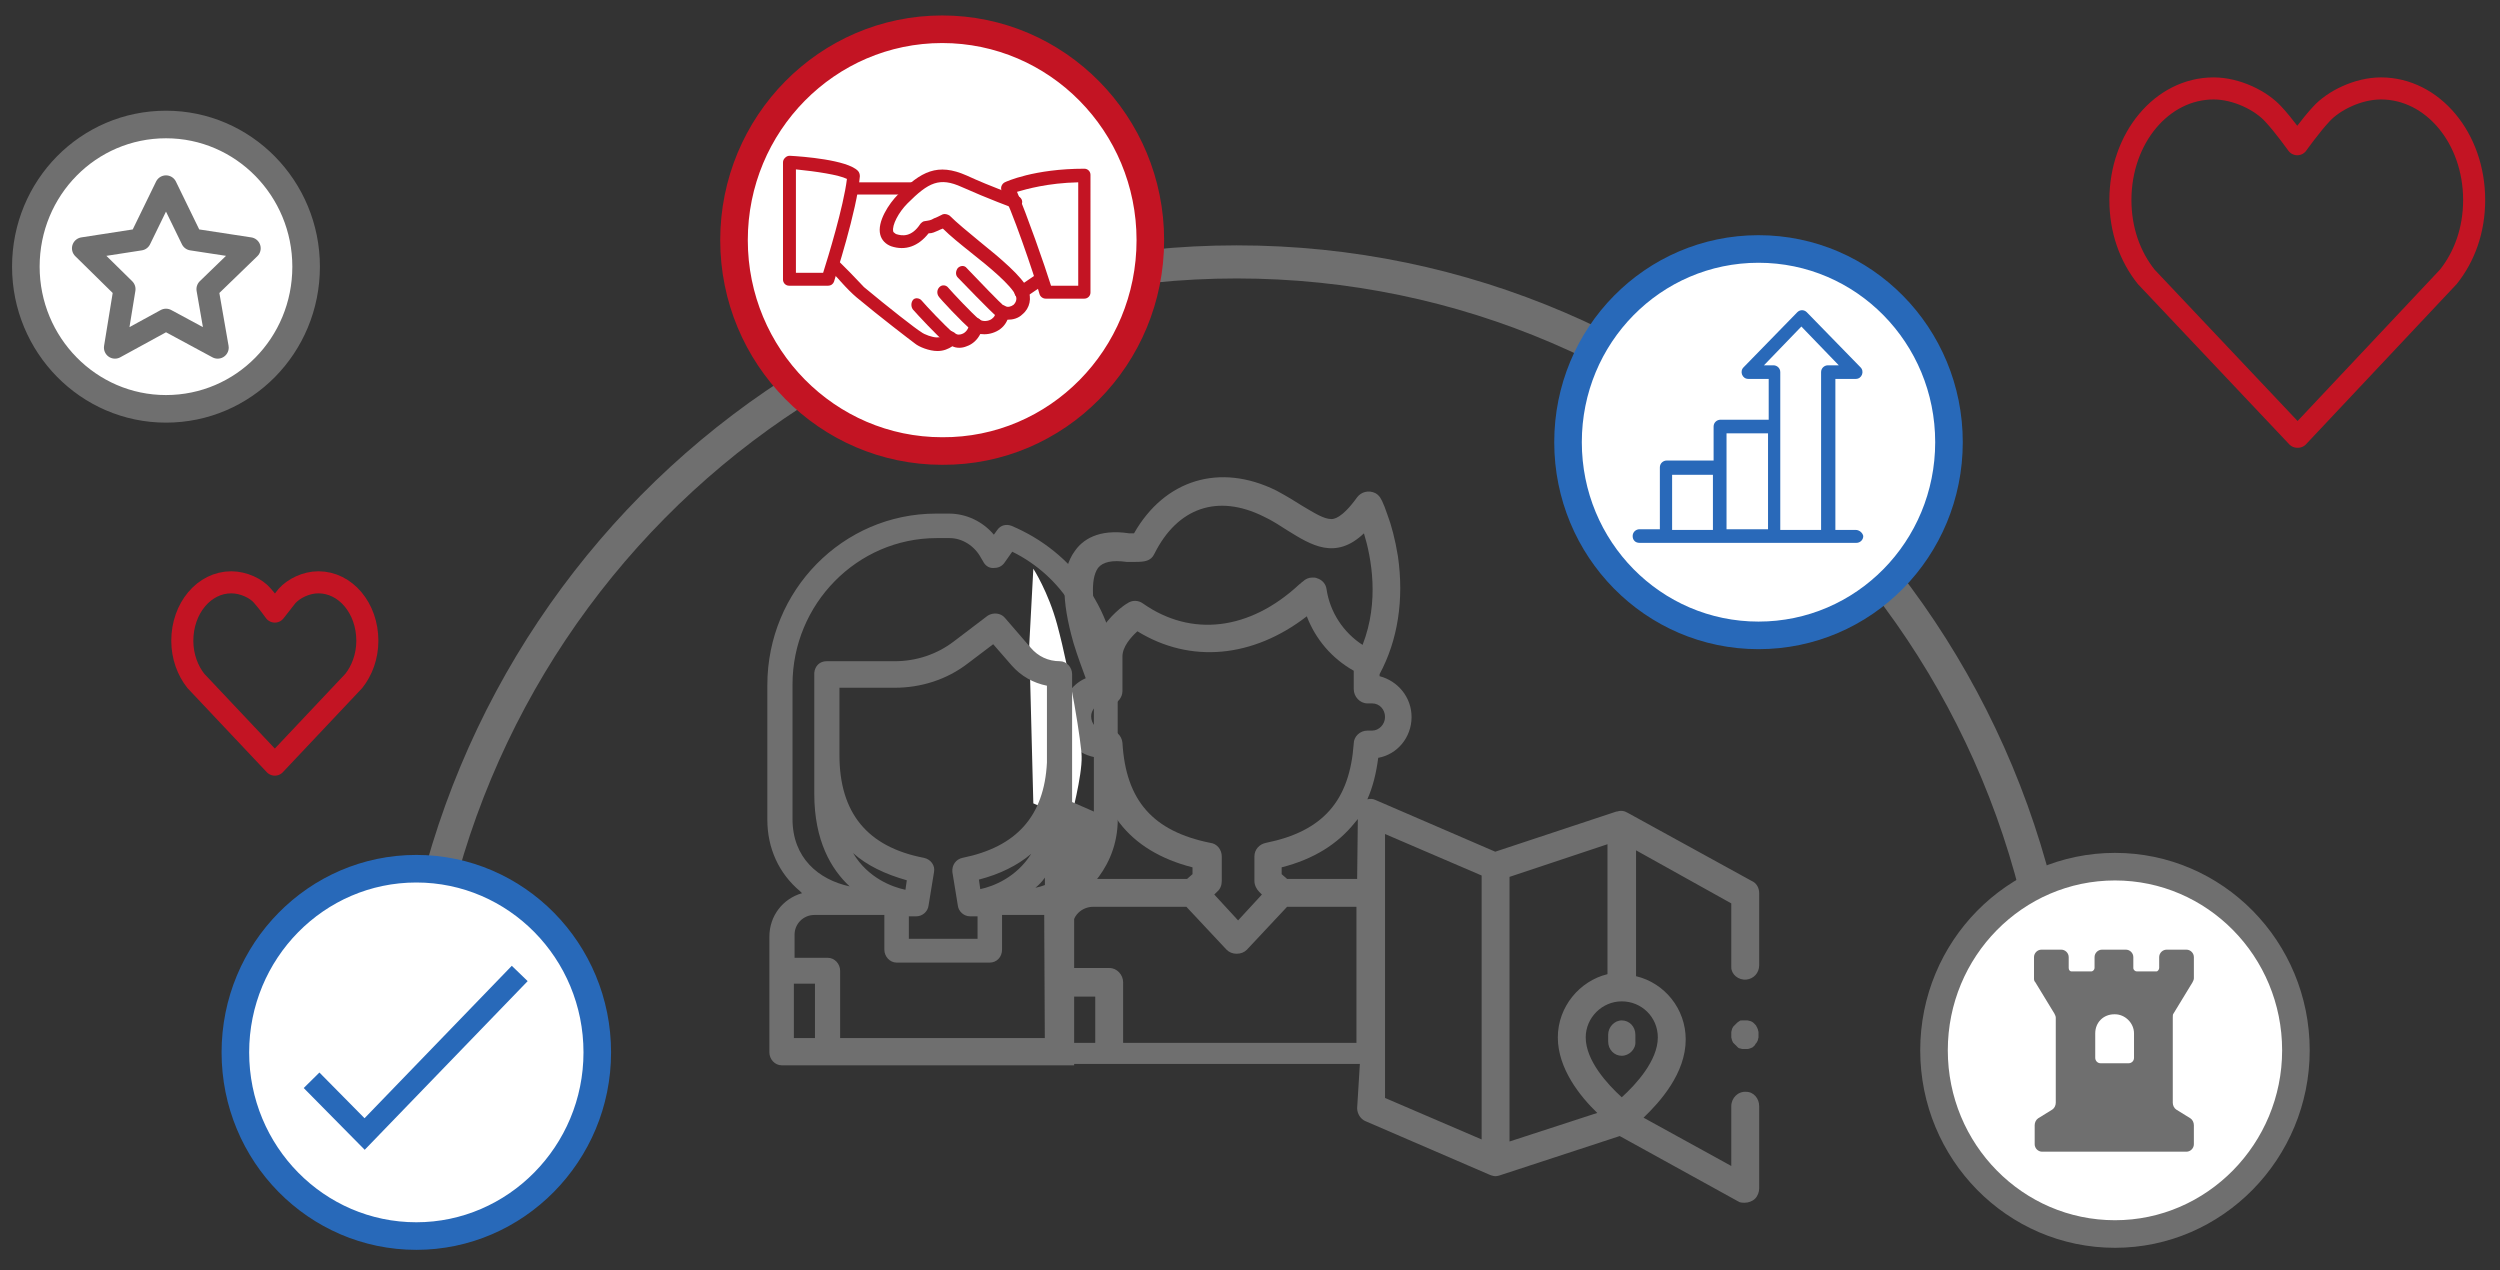 <?xml version="1.0" encoding="utf-8"?>
<!-- Generator: Adobe Illustrator 23.1.1, SVG Export Plug-In . SVG Version: 6.00 Build 0)  -->
<svg version="1.1" id="Ebene_1" xmlns="http://www.w3.org/2000/svg" xmlns:xlink="http://www.w3.org/1999/xlink" x="0px" y="0px"
	 viewBox="0 0 367.5 186.7" style="enable-background:new 0 0 367.5 186.7;" xml:space="preserve">
<rect x="0" y="0" width="367.5" height="186.7" fill="#333333" stroke="none"/>
<style type="text/css">
	.st0{fill:#FFFFFF;}
	.st1{clip-path:url(#SVGID_2_);fill:none;stroke:#6F6F6F;stroke-width:4.054;stroke-miterlimit:10;}
	.st2{fill:#6F6F6F;}
	.st3{fill:none;stroke:#6F6F6F;stroke-width:4.864;stroke-miterlimit:10;}
	.st4{fill:none;stroke:#2869B9;stroke-width:4.054;stroke-miterlimit:10;}
	.st5{fill:none;stroke:#2869B9;stroke-width:3.243;stroke-miterlimit:10;}
	.st6{clip-path:url(#SVGID_4_);fill:none;stroke:#C31423;stroke-width:4.054;stroke-miterlimit:10;}
	.st7{clip-path:url(#SVGID_6_);fill:none;stroke:#6F6F6F;stroke-width:4.054;stroke-miterlimit:10;}
	
		.st8{clip-path:url(#SVGID_8_);fill:none;stroke:#C31423;stroke-width:3.243;stroke-linecap:round;stroke-linejoin:round;stroke-miterlimit:10;}
	.st9{fill:#C31423;}
	.st10{fill:#2969B9;}
	
		.st11{clip-path:url(#SVGID_10_);fill:none;stroke:#6F6F6F;stroke-width:3.243;stroke-linecap:round;stroke-linejoin:round;stroke-miterlimit:10;}
</style>
<g>
	<path class="st0" d="M45,39.2c0-11.5-9.2-20.9-20.6-20.9c-11.4,0-20.6,9.3-20.6,20.9s9.2,20.9,20.6,20.9C35.8,60.1,45,50.8,45,39.2
		"/>
	<g>
		<g>
			<defs>
				<rect id="SVGID_1_" width="371.7" height="215"/>
			</defs>
			<clipPath id="SVGID_2_">
				<use xlink:href="#SVGID_1_"  style="overflow:visible;"/>
			</clipPath>
			<path class="st1" d="M45,39.2c0-11.5-9.2-20.9-20.6-20.9c-11.4,0-20.6,9.3-20.6,20.9c0,11.5,9.2,20.9,20.6,20.9
				C35.8,60.1,45,50.8,45,39.2L45,39.2z"/>
		</g>
	</g>
	<path class="st2" d="M256.5,154.2c-0.1,0-0.3,0-0.4,0s-0.3-0.1-0.4-0.1s-0.2-0.1-0.3-0.2s-0.2-0.2-0.3-0.3
		c-0.1-0.1-0.2-0.2-0.3-0.3c-0.1-0.1-0.1-0.2-0.2-0.4c0-0.1-0.1-0.3-0.1-0.4c0-0.1,0-0.3,0-0.4s0-0.3,0-0.4c0-0.1,0.1-0.3,0.1-0.4
		c0-0.1,0.1-0.2,0.2-0.4c0.1-0.1,0.2-0.2,0.3-0.3c0.1-0.1,0.2-0.2,0.3-0.3c0.1-0.1,0.2-0.1,0.3-0.2s0.2-0.1,0.4-0.1
		c0.3,0,0.5,0,0.8,0c0.1,0,0.3,0.1,0.4,0.1s0.2,0.1,0.4,0.2c0.1,0.1,0.2,0.2,0.3,0.3c0.1,0.1,0.2,0.2,0.2,0.3
		c0.1,0.1,0.1,0.2,0.2,0.4c0,0.1,0.1,0.3,0.1,0.4c0,0.1,0,0.3,0,0.4s0,0.3,0,0.4c0,0.1-0.1,0.3-0.1,0.4s-0.1,0.2-0.2,0.4
		c-0.1,0.1-0.2,0.2-0.2,0.3c-0.1,0.1-0.2,0.2-0.3,0.3c-0.1,0.1-0.2,0.1-0.4,0.2c-0.1,0-0.2,0.1-0.4,0.1
		C256.8,154.2,256.7,154.2,256.5,154.2"/>
	<path class="st2" d="M238.4,155.2c-1.1,0-2-0.9-2-2.1v-1c0-1.1,0.9-2.1,2-2.1s2,0.9,2,2.1v1C240.5,154.2,239.5,155.2,238.4,155.2"
		/>
	<path class="st2" d="M193.6,107.4"/>
	<path class="st2" d="M243.7,152.5c0,3.4-3.2,6.9-5.3,8.8c-2.1-1.9-5.3-5.4-5.3-8.8c0-2.9,2.4-5.3,5.3-5.3S243.7,149.5,243.7,152.5
		 M203.6,122.6l14.2,6.1v38.8l-14.2-6.1V122.6z M165.1,153.3v-8.9c0-1.1-0.9-2.1-2-2.1h-5.5v-5.8c0-0.9,0.3-1.7,0.9-2.3
		c0.6-0.6,1.4-0.9,2.2-0.9h13.7l5.9,6.3c0.4,0.4,0.9,0.6,1.5,0.6s1.1-0.2,1.5-0.6l5.9-6.3h10.2v20L165.1,153.3L165.1,153.3z
		 M157.6,146.5h3.4v6.8h-3.4V146.5z M165,109.2c-0.1-1.1-1-1.9-2-1.9h-0.7c-1.1,0-1.9-0.9-1.9-2c0-0.9,0.7-1.7,1.5-1.9
		c0.3,0.2,0.7,0.3,1,0.3c0.2,0,0.3,0,0.5-0.1c0.9-0.2,1.6-1.1,1.6-2v-5.1c0-1.4,1.2-2.8,2.2-3.7c7.8,4.8,17,3.9,24.9-2.2
		c1.3,3.4,3.7,6.2,6.9,8v2.7c0,1.1,0.9,2.1,2,2.1h0.7c1.1,0,1.9,0.9,1.9,2s-0.9,2-1.9,2h-0.7c-1.1,0-2,0.9-2,1.9
		c-0.6,8.4-4.5,12.9-12.9,14.6c-1,0.2-1.7,1-1.7,2l0,3.6c0,0.6,0.3,1.2,0.7,1.6l0.4,0.4l-3.5,3.8l-3.5-3.8l0.4-0.4
		c0.5-0.4,0.7-1,0.7-1.6l0-3.6c0-1-0.7-1.9-1.7-2C169.5,122.2,165.5,117.7,165,109.2 M161.4,83.5c0.7-0.9,2.1-1.2,4.2-0.9
		c0.1,0,0.2,0,0.3,0c0,0,0.5,0,1,0c1.3,0,2.3-0.1,2.8-1.2c3.4-6.8,9.3-8.8,16-5.5c1.3,0.6,2.5,1.4,3.6,2.1c3.4,2.1,7,4.4,11.2,0.4
		c1.1,3.6,2.3,10-0.2,16.4c-2.8-1.8-4.8-4.8-5.3-8.2c-0.1-0.8-0.7-1.4-1.4-1.6c-0.2-0.1-0.4-0.1-0.7-0.1c-0.5,0-1,0.2-1.4,0.6
		c-0.2,0.1-0.3,0.3-0.5,0.4c-7.3,6.8-15.9,7.8-23,2.8c-0.7-0.5-1.6-0.5-2.3,0c-0.4,0.2-2.8,1.9-4.1,4.4
		C160.6,89,160.2,85.2,161.4,83.5 M199.5,129.2h-10.3l-0.8-0.7v-1c4.7-1.2,8.2-3.4,10.7-6.5c0.2-0.2,0.3-0.4,0.5-0.6L199.5,129.2
		L199.5,129.2z M229,152.5c0,4.6,3.3,8.7,5.8,11.1l-12.9,4.2v-38.9l14.4-4.8v19.1C232.2,144.2,229,148,229,152.5 M256.7,144
		c1.1-0.1,1.9-1,1.9-2.1v-10.6c0-0.8-0.4-1.5-1.1-1.8l-18.2-10l0,0c-0.5-0.3-1-0.4-1.6-0.2c0,0-0.1,0-0.1,0l-17.8,5.9l-17.6-7.6
		c-0.4-0.2-0.8-0.2-1.2-0.1c0.8-1.8,1.3-3.8,1.6-6.1c2.8-0.5,4.9-3,4.9-6c0-2.9-2-5.3-4.7-6v-0.3c2.7-5,3.6-11,2.7-17.3
		c-0.4-2.5-1-4.7-1.5-6c-0.7-2.1-1.1-2.7-1.3-2.9c-0.2-0.2-0.3-0.3-0.5-0.4c-1-0.5-2.1-0.2-2.7,0.6c-2.3,3.2-3.5,3.2-3.8,3.2
		c-1.1,0-2.5-0.9-4.2-1.9c-1.1-0.7-2.4-1.5-3.9-2.3c-8.3-4.1-16.4-1.6-20.9,6.3c-0.2,0-0.5,0-0.7,0c-4.6-0.7-6.9,1-8,2.6
		c-2,2.7-2,7.2-0.2,13.5c0.6,2,1.3,3.8,1.8,5.2c-2.1,0.9-3.6,3.1-3.6,5.6c0,3,2.1,5.5,4.9,6c0.5,3.9,1.7,7.1,3.7,9.7
		c2.4,3.1,6,5.3,10.7,6.5v1l-0.8,0.7H161c-1.9,0-3.8,0.7-5.2,2.1c-1.4,1.4-2.2,3.3-2.2,5.3v18.9c0,1.1,1.3,0.9,2.4,0.9h43.9
		l-0.4,6.5c0,0.8,0.5,1.6,1.2,1.9l18.3,7.9c0,0,0.5,0.2,0.8,0.2c0.3,0,0.6-0.1,0.6-0.1l17.7-5.8l17.4,9.6c0.3,0.2,0.6,0.2,1,0.2
		c0.5,0,1.1-0.2,1.5-0.6c0.4-0.4,0.6-1,0.6-1.5v-12.1c0-1.1-0.8-2.1-1.9-2.1c-1.2-0.1-2.2,0.9-2.2,2.1v8.8l-12.9-7.1
		c2.4-2.3,6.2-6.5,6.2-11.5c0-4.5-3.1-8.3-7.3-9.3v-18.5l14,7.8v9.4C254.5,143.2,255.5,144.1,256.7,144"/>
	<path class="st2" d="M181.9,119.5"/>
	<path class="st0" d="M151.3,94.8l0.6,23.3l5.5,2.3c0,0,1.7-6.4,1.6-9.2c0-1.7-1.6-12-3.6-19.4c-1.3-4.8-3.5-8.2-3.5-8.2L151.3,94.8
		z"/>
	<path class="st3" d="M303.1,161.4c0-67.9-54.3-122.9-121.3-122.9S60.4,93.5,60.4,161.4"/>
	<path class="st0" d="M286.5,65c0-15.7-12.5-28.4-28-28.4s-28,12.7-28,28.4s12.5,28.4,28,28.4S286.5,80.7,286.5,65"/>
	<path class="st4" d="M286.5,65c0-15.7-12.5-28.4-28-28.4s-28,12.7-28,28.4s12.5,28.4,28,28.4S286.5,80.7,286.5,65L286.5,65z"/>
	<path class="st0" d="M87.8,154.7c0-14.9-11.9-27-26.6-27c-14.7,0-26.6,12.1-26.6,27s11.9,27,26.6,27
		C75.8,181.7,87.8,169.6,87.8,154.7"/>
	<path class="st4" d="M87.8,154.7c0-14.9-11.9-27-26.6-27c-14.7,0-26.6,12.1-26.6,27s11.9,27,26.6,27
		C75.8,181.7,87.8,169.6,87.8,154.7L87.8,154.7z"/>
	<polyline class="st5" points="45.8,158.8 53.6,166.7 76.4,143.1 	"/>
	<path class="st0" d="M169.1,35.3c0-17.1-13.7-31-30.6-31c-16.9,0-30.6,13.9-30.6,31s13.7,31,30.6,31
		C155.4,66.4,169.1,52.5,169.1,35.3"/>
	<g>
		<g>
			<defs>
				<rect id="SVGID_3_" width="371.7" height="215"/>
			</defs>
			<clipPath id="SVGID_4_">
				<use xlink:href="#SVGID_3_"  style="overflow:visible;"/>
			</clipPath>
			<path class="st6" d="M169.1,35.3c0-17.1-13.7-31-30.6-31c-16.9,0-30.6,13.9-30.6,31s13.7,31,30.6,31
				C155.4,66.4,169.1,52.5,169.1,35.3L169.1,35.3z"/>
		</g>
	</g>
	<path class="st0" d="M337.5,154.4c0-14.9-11.9-27-26.6-27s-26.6,12.1-26.6,27s11.9,27,26.6,27S337.5,169.2,337.5,154.4"/>
	<g>
		<g>
			<defs>
				<rect id="SVGID_5_" width="371.7" height="215"/>
			</defs>
			<clipPath id="SVGID_6_">
				<use xlink:href="#SVGID_5_"  style="overflow:visible;"/>
			</clipPath>
			<path class="st7" d="M337.5,154.4c0-14.9-11.9-27-26.6-27s-26.6,12.1-26.6,27s11.9,27,26.6,27S337.5,169.2,337.5,154.4
				L337.5,154.4z"/>
		</g>
		<g>
			<defs>
				<rect id="SVGID_7_" width="371.7" height="215"/>
			</defs>
			<clipPath id="SVGID_8_">
				<use xlink:href="#SVGID_7_"  style="overflow:visible;"/>
			</clipPath>
			<path class="st8" d="M337.7,21.2c0,0-2-2.8-3.5-4.4c-1.8-2-5.4-3.8-8.8-3.8c-7.6,0-13.7,7.3-13.7,16.4c0,4.4,1.4,8.3,3.8,11.3
				l22.2,23.5 M337.7,21.2c0,0,2-2.8,3.5-4.4c1.8-2,5.4-3.8,8.8-3.8c7.6,0,13.7,7.3,13.7,16.4c0,4.4-1.4,8.3-3.8,11.3l-22.1,23.5
				 M40.4,89.9c0,0-1-1.4-1.8-2.3c-0.9-1.1-2.8-2-4.6-2c-4,0-7.2,3.8-7.2,8.6c0,2.3,0.8,4.4,2,5.9l11.6,12.3 M40.4,89.9
				c0,0,1.1-1.4,1.8-2.3c1-1.1,2.8-2,4.6-2c4,0,7.2,3.8,7.2,8.6c0,2.3-0.8,4.4-2,5.9l-11.6,12.3"/>
		</g>
	</g>
	<path class="st2" d="M149.7,111.3"/>
	<path class="st2" d="M138.6,122"/>
	<path class="st2" d="M153.6,130.1c-0.5,0.2-0.9,0.3-1.4,0.4c0.5-0.4,1-0.9,1.4-1.5V130.1z M153.6,152.6h-30.1v-9.9
		c0-1-0.8-1.9-1.8-1.9h-4.9v-3.4c0-1.6,1.3-2.9,2.9-2.9h10.3v5.1c0,1,0.8,1.9,1.8,1.9h13.7c1,0,1.8-0.8,1.8-1.9v-5.1h1.2
		c0.2,0,0.4,0,0.5,0h4.5L153.6,152.6L153.6,152.6z M119.8,152.6h-3.1v-8h3.1V152.6z M133.3,129.4l-0.2,1.4c-1.9-0.4-5.5-1.7-7.7-5.4
		C127.4,127.2,130.1,128.5,133.3,129.4 M151.6,125.5c-2.2,3.5-5.6,4.8-7.5,5.2l-0.2-1.4C147,128.5,149.6,127.2,151.6,125.5
		 M141.5,126.1c-1,0.2-1.6,1.1-1.5,2.1l0.8,4.9c0.1,0.9,0.9,1.6,1.8,1.6h0.1c0,0,0.1,0,0.2,0h0.8v3.3h-10.1v-3.3h0.7l0,0
		c0,0,0.1,0,0.2,0h0.2c0.9,0,1.7-0.7,1.8-1.6l0.8-4.9c0.2-1-0.5-1.9-1.5-2.1c-8.3-1.6-12.4-6.6-12.4-15.1v-9.9h8.1
		c3.9,0,7.7-1.2,10.8-3.6l3.7-2.8l2.7,3.1c1.4,1.6,3.2,2.6,5.2,3v11.3C153.5,120,149.4,124.5,141.5,126.1 M116.5,120.4
		c0-0.2,0-19.6,0-19.8c0-11.8,9.5-21.5,21.2-21.5h1.9c1.9,0,3.7,1.2,4.6,2.9l0.3,0.5c0.3,0.6,0.8,1,1.5,1s1.2-0.2,1.6-0.7l1.2-1.7
		c7.3,3.6,12,11,12,19.4c0,0.2,0,15,0,18.8l-3.2-1.4c0-0.4,0-0.8,0-1.2l0-17.6c0-1-0.8-1.9-1.8-1.9c-1.7,0-3.2-0.7-4.3-2l-3.8-4.4
		c-0.6-0.7-1.7-0.8-2.5-0.3l-5,3.8c-2.5,1.9-5.5,2.9-8.7,2.9h-10c-1,0-1.7,0.7-1.8,1.7c0,0.1,0,0.2,0,0.4v17.4
		c0,6.9,2.5,11.1,5.2,13.6C120.3,129.3,116.5,126.1,116.5,120.4 M164.3,121c0-0.2,0-0.4,0-0.6c0-0.1,0-15.2,0-19.8
		c0-5.1-1.5-10-4.4-14.2c-2.8-4.1-6.7-7.2-11.2-9.1c-0.8-0.3-1.6-0.1-2.1,0.6l-0.5,0.7c-1.6-1.9-4-3.1-6.6-3.1h-1.9
		c-13.7,0-24.8,11.3-24.8,25.2c0,4.6,0,19.7,0,19.8c0,4.2,1.7,7.9,4.8,10.5c0.1,0.1,0.2,0.2,0.3,0.3c-2.8,0.8-4.8,3.3-4.8,6.4v17
		c0,1,0.8,1.9,1.8,1.9h38.7h4.3v-24C157.9,132.3,164,128.7,164.3,121"/>
	<path class="st9" d="M137.8,51.6c-1.2,0-2.7-0.6-3.3-1.1c-0.8-0.6-5-3.8-8.6-6.8c-0.6-0.5-1.5-1.4-2.3-2.3
		c-0.6-0.7-1.2-1.3-1.5-1.5c-0.4-0.3-0.5-0.9-0.1-1.4c0.3-0.4,0.9-0.5,1.3-0.1c0.3,0.3,0.9,0.9,1.6,1.6c0.8,0.8,1.6,1.7,2.1,2.2
		c3.6,3,7.7,6.2,8.4,6.6c0.5,0.4,1.7,0.8,2.3,0.8c0.9,0,1-0.2,1-0.3c0.1-0.3,0.3-0.5,0.7-0.6c0.3-0.1,0.6,0,0.9,0.2
		c0.4,0.4,0.8,0.3,1.1,0.2c0.6-0.2,1-0.8,1.1-1.5c0-0.4,0.3-0.7,0.6-0.8c0.3-0.1,0.7-0.1,1,0.2c0.2,0.2,0.9,0.3,1.5,0
		c0.2-0.1,0.8-0.5,0.7-1.1c0-0.4,0.1-0.7,0.5-0.9s0.7-0.2,1,0c0.3,0.2,0.8,0.1,1.2-0.2c0.2-0.2,0.6-0.7,0.3-1.4
		c-0.7-1.5-3.8-4.1-6.6-6.3c-1.5-1.2-3-2.4-4.1-3.5c-0.3,0.1-0.5,0.2-0.7,0.3c-0.5,0.2-0.8,0.4-1.4,0.4c-1.5,1.9-3.4,2.6-5.5,1.9
		c-0.8-0.3-1.4-0.9-1.6-1.7c-0.5-1.9,1.3-4.6,2.6-5.9c3.4-3.4,5.8-4.7,10.1-2.8c3.7,1.7,7.4,3,7.5,3c0.5,0.2,0.8,0.7,0.6,1.2
		s-0.7,0.8-1.2,0.6c0,0-3.8-1.4-7.6-3.1c-3.3-1.5-4.9-0.7-8,2.4c-1.3,1.3-2.3,3.2-2.1,4.1c0,0.1,0.1,0.2,0.4,0.4
		c0.9,0.3,2.3,0.5,3.6-1.5c0.2-0.2,0.4-0.4,0.7-0.4c0.6-0.1,0.8-0.1,1.3-0.4c0.3-0.1,0.7-0.3,1.3-0.6c0.3-0.1,0.7,0,1,0.2
		c1,1,2.7,2.4,4.4,3.8c3.1,2.5,6.2,5.1,7.1,7c0.6,1.3,0.3,2.8-0.8,3.7c-0.6,0.6-1.4,0.8-2.2,0.8c-0.3,0.7-0.8,1.3-1.6,1.7
		c-0.8,0.4-1.6,0.5-2.4,0.4c-0.4,0.8-1.1,1.5-2,1.8c-0.7,0.3-1.5,0.3-2.1,0C139.4,51.3,138.7,51.6,137.8,51.6"/>
	<path class="st9" d="M134,28.6h-8.5c-0.5,0-0.9-0.4-0.9-0.9c0-0.5,0.4-0.9,0.9-0.9h8.5c0.5,0,0.9,0.4,0.9,0.9
		C134.9,28.2,134.5,28.6,134,28.6"/>
	<path class="st9" d="M150.1,43.9c-0.3,0-0.6-0.1-0.8-0.4c-0.3-0.4-0.2-1,0.3-1.3l2.8-1.9c0.4-0.3,1-0.2,1.3,0.3
		c0.3,0.4,0.2,1-0.3,1.3l-2.8,1.9C150.4,43.8,150.2,43.9,150.1,43.9"/>
	<path class="st9" d="M147.2,46.8c-0.2,0-0.4-0.1-0.6-0.2c-1-0.8-5.3-5.3-5.8-5.8c-0.4-0.4-0.3-1,0-1.4c0.4-0.4,1-0.4,1.3,0
		c1.9,2,4.9,5.1,5.5,5.6c0.4,0.3,0.5,0.9,0.2,1.3C147.7,46.6,147.4,46.8,147.2,46.8"/>
	<path class="st9" d="M143.4,48.7c-0.2,0-0.4-0.1-0.6-0.2c-1.4-1.1-4.8-4.8-4.8-4.9c-0.3-0.4-0.3-1,0.1-1.4c0.4-0.4,1-0.3,1.3,0.1
		c0.6,0.7,3.5,3.8,4.6,4.7c0.4,0.3,0.5,0.9,0.2,1.3C144,48.6,143.7,48.7,143.4,48.7"/>
	<path class="st9" d="M139.6,50.6c-0.2,0-0.4-0.1-0.6-0.2c-1.4-1.2-4-4-4.8-4.9c-0.3-0.4-0.3-1,0-1.4s1-0.3,1.3,0.1
		c0.5,0.6,3.3,3.6,4.6,4.7c0.4,0.3,0.5,0.9,0.1,1.4C140.2,50.5,139.9,50.6,139.6,50.6"/>
	<path class="st9" d="M117,40.1h4c0.7-2.2,3-9.7,3.5-13.8c-1.2-0.6-4.5-1.1-7.5-1.4L117,40.1L117,40.1z M121.7,42h-5.7
		c-0.5,0-0.9-0.4-0.9-0.9V23.9c0-0.3,0.1-0.5,0.3-0.7s0.4-0.3,0.7-0.3c1.9,0.1,8.4,0.6,10,2.2c0.2,0.2,0.3,0.5,0.3,0.8
		c-0.4,5-3.7,15.1-3.8,15.5C122.5,41.7,122.2,42,121.7,42"/>
	<path class="st9" d="M154.5,42h4V26.8c-4.5,0.1-7.6,1-9,1.4C150.9,31.4,153.6,39.1,154.5,42 M159.4,43.9h-5.7
		c-0.4,0-0.8-0.3-0.9-0.7c-0.7-2.6-4.3-13.1-5.5-15c-0.1-0.2-0.2-0.5-0.1-0.8c0.1-0.3,0.3-0.5,0.5-0.6c0.2-0.1,4.3-2,11.7-2
		c0.5,0,0.9,0.4,0.9,0.9V43C160.3,43.5,159.9,43.9,159.4,43.9"/>
	<path class="st10" d="M245.8,69.8h6v8.1h-6V69.8z M253.8,63.7h6.1v14.1h-6.1V63.7z M259.3,53.7l5.5-5.7l5.5,5.7h-1.6
		c-0.5,0-1,0.4-1,1v23.2h-6V54.7c0-0.6-0.5-1-1-1H259.3z M272.8,77.9h-3V55.7h3c0.9,0,1.3-1.1,0.7-1.7l-7.9-8.1
		c-0.4-0.4-1-0.4-1.4,0l-7.9,8.1c-0.6,0.6-0.2,1.7,0.7,1.7h3v6h-7.1c-0.5,0-1,0.4-1,1v5h-6.9c-0.5,0-1,0.4-1,1v9.1h-3
		c-0.5,0-1,0.4-1,1s0.4,1,1,1h31.9c0.5,0,1-0.4,1-1C273.8,78.3,273.3,77.9,272.8,77.9"/>
	<g>
		<g>
			<defs>
				<rect id="SVGID_9_" width="371.7" height="215"/>
			</defs>
			<clipPath id="SVGID_10_">
				<use xlink:href="#SVGID_9_"  style="overflow:visible;"/>
			</clipPath>
			<polygon class="st11" points="24.4,27.4 28.2,35.2 36.7,36.5 30.5,42.5 32,51.1 24.4,47 16.9,51.1 18.3,42.5 12.2,36.5 
				20.6,35.2 			"/>
		</g>
	</g>
	<path class="st2" d="M313.7,155.5c0,0.5-0.4,0.8-0.8,0.8h-4.1c-0.5,0-0.8-0.4-0.8-0.8v-3.6c0-1.6,1.2-2.8,2.8-2.8h0.1
		c1.5,0,2.8,1.3,2.8,2.8V155.5z M319.5,149l2.8-4.6c0.1-0.2,0.2-0.4,0.2-0.6v-3.1c0-0.6-0.5-1.1-1.1-1.1h-2.9
		c-0.6,0-1.1,0.5-1.1,1.1v1.6c0,0.2-0.2,0.5-0.4,0.5h-2.9c-0.2,0-0.5-0.2-0.5-0.5v-1.6c0-0.6-0.5-1.1-1.1-1.1h-3.5
		c-0.6,0-1.1,0.5-1.1,1.1v1.6c0,0.2-0.2,0.5-0.5,0.5h-2.9c-0.2,0-0.4-0.2-0.4-0.5v-1.6c0-0.6-0.5-1.1-1.1-1.1h-2.9
		c-0.6,0-1.1,0.5-1.1,1.1v3.1c0,0.2,0,0.4,0.2,0.6l2.8,4.6c0.1,0.2,0.2,0.4,0.2,0.6v12.5c0,0.4-0.2,0.8-0.5,1l-2.1,1.3
		c-0.3,0.2-0.5,0.6-0.5,1v2.8c0,0.6,0.5,1.1,1.1,1.1h21.2c0.6,0,1.1-0.5,1.1-1.1v-2.8c0-0.4-0.2-0.8-0.5-1l-2.1-1.3
		c-0.3-0.2-0.5-0.6-0.5-1v-12.5C319.4,149.3,319.4,149.1,319.5,149"/>
</g>
</svg>
